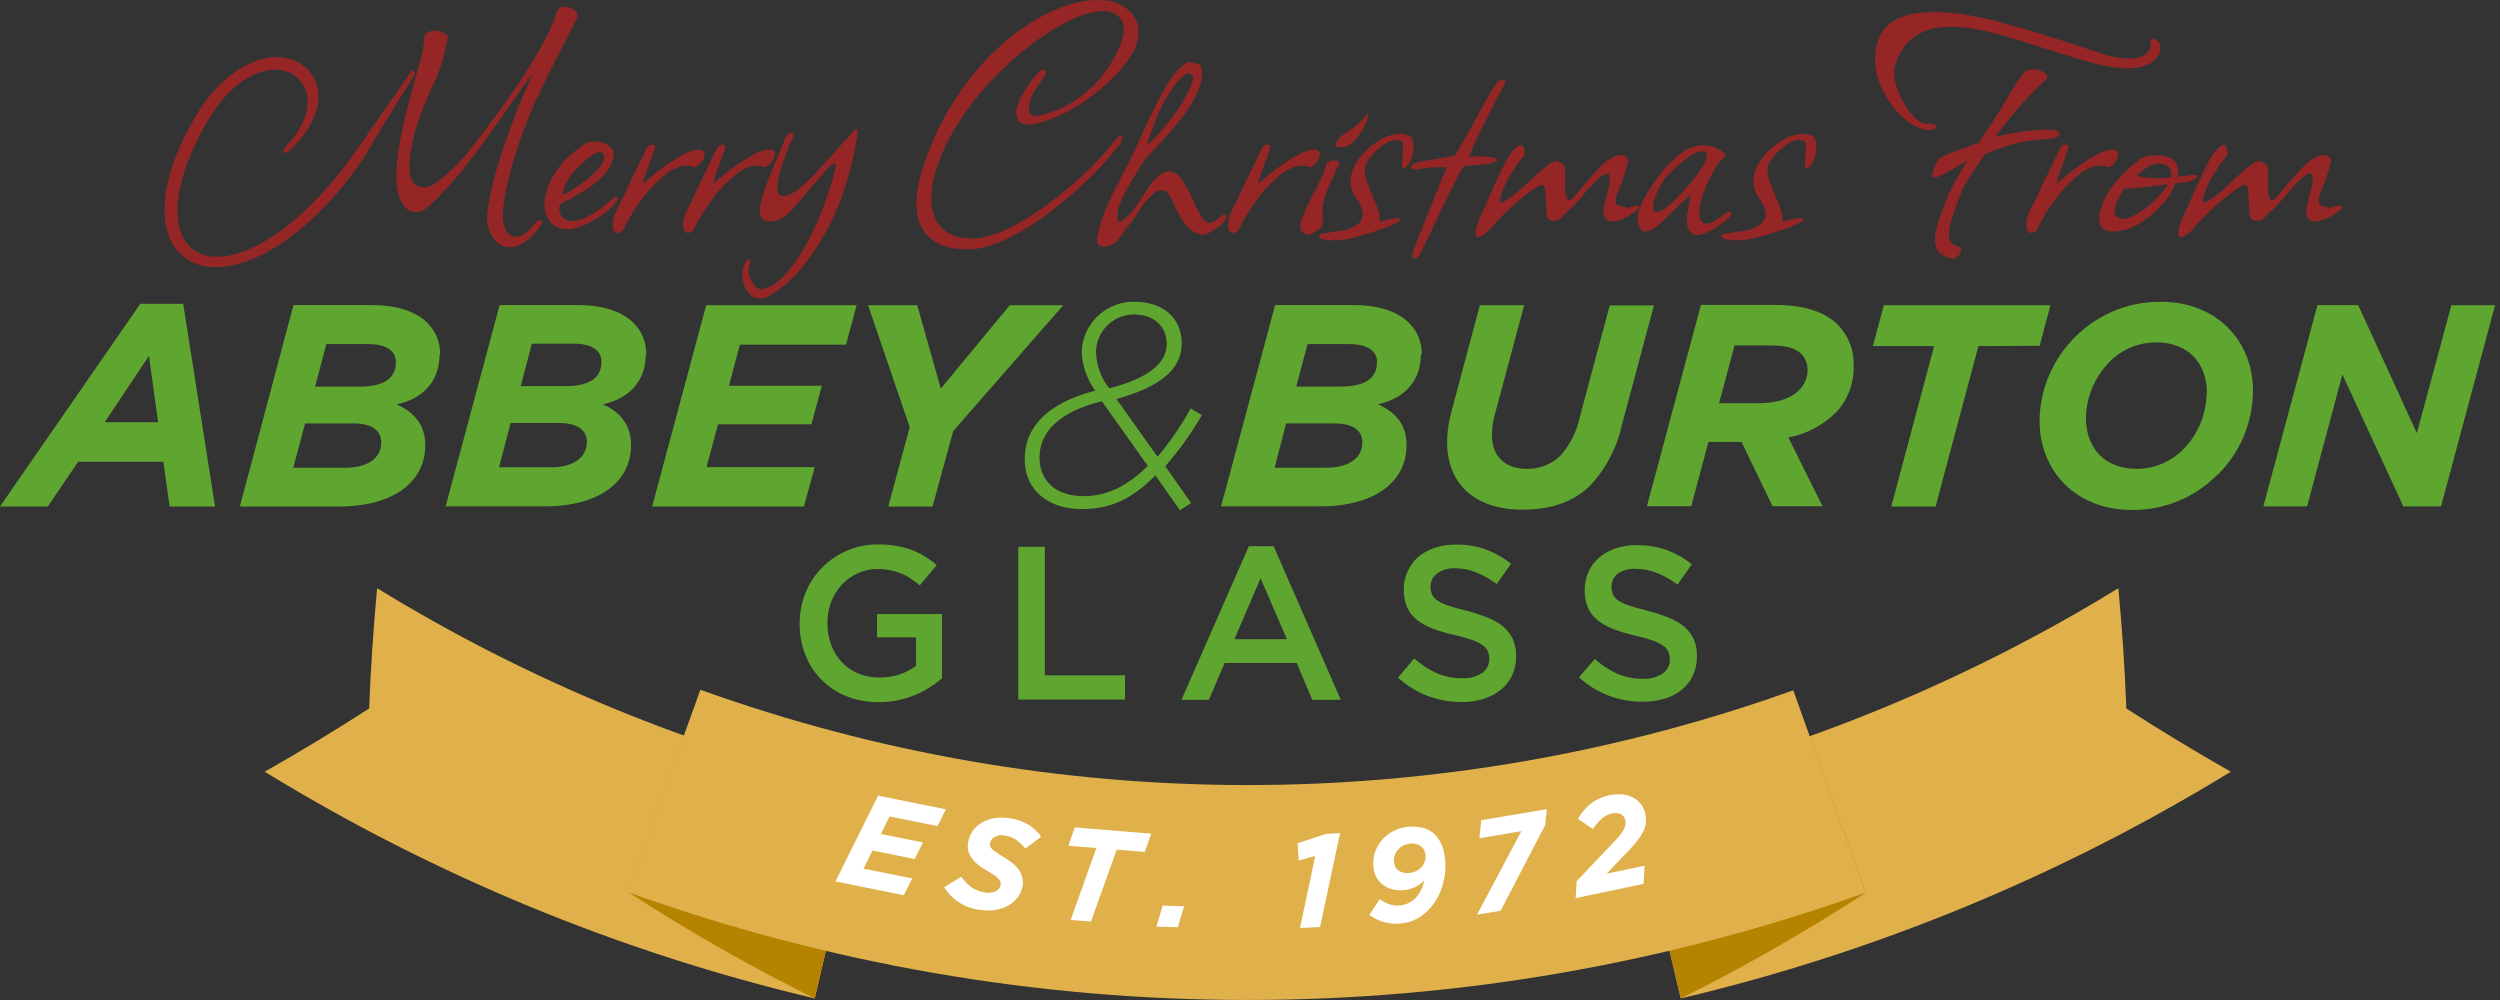 <?xml version="1.0" encoding="UTF-8" standalone="no"?><!DOCTYPE svg PUBLIC "-//W3C//DTD SVG 1.1//EN" "http://www.w3.org/Graphics/SVG/1.1/DTD/svg11.dtd"><svg width="100%" height="100%" viewBox="0 0 350 140" version="1.1" xmlns="http://www.w3.org/2000/svg" xmlns:xlink="http://www.w3.org/1999/xlink" xml:space="preserve" xmlns:serif="http://www.serif.com/" style="fill-rule:evenodd;clip-rule:evenodd;stroke-linejoin:round;stroke-miterlimit:2;"><rect x="0" y="0" width="350" height="140" fill="#333333" stroke="none"/><g><path d="M349.31,42.73l-6.12,0l-4.83,17.91l-8.21,-17.92l-5.71,0l-7.57,28.18l6.12,0l4.95,-18.48l8.53,18.48l5.27,0l7.57,-28.17Zm-38.84,23.75c3.143,-3.103 4.926,-7.333 4.95,-11.75c0,-7.09 -5.15,-12.48 -12.88,-12.48c-0.057,-0.001 -0.114,-0.001 -0.171,-0.001c-9.169,0 -16.737,7.493 -16.829,16.661c0,7.09 5.16,12.48 12.88,12.48c4.5,0.067 8.838,-1.708 12,-4.91m-1.49,-11.35c-0.059,2.909 -1.226,5.689 -3.26,7.77c-1.708,1.734 -4.036,2.72 -6.47,2.74c-4.67,0 -7.17,-3 -7.17,-7.17c0.061,-2.909 1.228,-5.688 3.26,-7.77c1.715,-1.758 4.065,-2.756 6.52,-2.77c4.67,0 7.17,3 7.17,7.16m-23.43,-6.68l1.51,-5.68l-23.32,0l-1.53,5.72l8.57,0l-6,22.46l6.2,0l6,-22.46l8.57,-0.04Zm-28.62,9.46c1.725,-1.787 2.656,-4.197 2.58,-6.68c0.085,-2.11 -0.7,-4.165 -2.17,-5.68c-1.9,-1.89 -4.75,-2.82 -8.94,-2.82l-10.27,0l-7.56,28.18l6.2,0l2.41,-9l4.63,0l4.35,9l7,0l-4.79,-9.62c2.458,-0.462 4.726,-1.637 6.52,-3.38m-3.83,-6.12c0.02,1.088 -0.416,2.136 -1.2,2.89c-1.25,1.25 -3.26,1.81 -5.67,1.81l-5.52,0l2.17,-8.09l5.22,0c2,0 3.34,0.4 4.1,1.17c0.599,0.592 0.922,1.409 0.89,2.25m-26,7.77l4.5,-16.79l-6.19,-0l-4.25,15.88c-0.436,1.957 -1.381,3.765 -2.74,5.24c-1.241,1.163 -2.89,1.795 -4.59,1.76c-3.22,-0 -4.91,-1.9 -4.91,-4.67c-0.006,-1.036 0.142,-2.068 0.44,-3.06l4.07,-15.18l-6.2,-0l-3.9,14.61c-0.434,1.465 -0.666,2.982 -0.69,4.51c0,6 4,9.5 10.55,9.5c4.18,-0 7.28,-1.16 9.58,-3.46c2.158,-2.359 3.655,-5.247 4.34,-8.37m-28,-9.88c0,-3.79 -2.94,-6.93 -9.54,-6.93l-11,-0l-7.57,28.18l13.85,-0c7.81,-0 12.12,-3.54 12.12,-8.57c0,-2.9 -1.57,-4.63 -4,-5.72c3.66,-0.81 6,-3.22 6,-7m-18.86,9.68l6.8,-0c2.58,-0 3.87,1 3.87,2.65c0,2.22 -1.93,3.55 -5,3.55l-7.29,-0l1.62,-6.2Zm12.72,-8.58c0,2.38 -1.85,3.42 -5.07,3.42l-6.24,-0l1.59,-5.95l5.84,-0c2.73,-0 3.9,1.08 3.9,2.53m-29.66,14.57c1.939,-2.211 3.654,-4.61 5.12,-7.16l-1.57,-0.93c-1.317,2.403 -2.868,4.671 -4.63,6.77l-5.76,-8.09c7.08,-1.94 9.14,-4.75 9.14,-7.77c0,-3.55 -2.58,-5.84 -6.6,-5.84c-0.057,-0.001 -0.114,-0.002 -0.172,-0.002c-3.912,-0 -7.153,3.171 -7.238,7.082c0.112,1.929 0.767,3.787 1.89,5.36c-6.56,1.73 -9.86,5 -9.86,9.58c0,4.58 3.54,7 8,7c4.23,-0 7.12,-1.53 10.3,-4.71l3.43,4.87l1.57,-1l-3.62,-5.16Zm-7.85,-10.9c-1.148,-1.449 -1.797,-3.232 -1.85,-5.08c0.027,-2.885 2.395,-5.248 5.28,-5.27c2.85,-0 4.62,1.69 4.62,4.15c0,2.25 -1.81,4.59 -8.05,6.2m5.4,10.86c-2.86,2.78 -5.6,4.23 -9,4.23c-3.74,-0 -6.16,-2 -6.16,-5.43c0,-3.43 2.66,-6.4 8.74,-7.85l6.42,9.05Zm-27.25,-4.87l15.42,-17.63l-7.49,-0l-9.66,11.68l-3.3,-11.68l-6.88,-0l5.83,17.07l-3,11.11l6.2,-0l2.88,-10.55Zm-15,-12.11l1.49,-5.52l-21.06,-0l-7.57,28.18l21.25,-0l1.51,-5.51l-15.15,-0l1.61,-6l13.08,-0l1.46,-5.4l-13,-0l1.52,-5.75l14.86,-0Zm-27.95,1.39c0,-3.79 -2.94,-6.93 -9.54,-6.93l-11,-0l-7.56,28.18l13.84,-0c7.81,-0 12.12,-3.54 12.12,-8.57c0,-2.9 -1.57,-4.63 -3.94,-5.72c3.66,-0.81 6,-3.22 6,-7m-18.92,9.62l6.81,-0c2.57,-0 3.86,1 3.86,2.65c0,2.22 -1.93,3.55 -5,3.55l-7.29,-0l1.62,-6.2Zm12.72,-8.58c0,2.38 -1.85,3.42 -5.07,3.42l-6.24,-0l1.57,-5.95l5.84,-0c2.74,-0 3.9,1.08 3.9,2.53m-22.58,-1c0,-3.79 -2.94,-6.93 -9.54,-6.93l-11,-0l-7.51,28.2l13.84,-0c7.81,-0 12.12,-3.54 12.12,-8.57c0,-2.9 -1.57,-4.63 -4,-5.72c3.67,-0.81 6,-3.22 6,-7m-18.83,9.66l6.81,-0c2.57,-0 3.86,1 3.86,2.65c0,2.22 -1.93,3.55 -5,3.55l-7.32,-0l1.65,-6.2Zm12.72,-8.58c0,2.38 -1.85,3.42 -5.07,3.42l-6.24,-0l1.57,-5.95l5.84,-0c2.74,-0 3.9,1.08 3.9,2.53m-31.68,20.21l6.36,-0l-4.46,-28.38l-6,-0l-19.65,28.38l6.69,-0l4.26,-6.27l11.92,-0l0.88,6.27Zm-1.61,-11.79l-7.48,-0l6.2,-9.3l1.28,9.3Z" style="fill:#5fa631;fill-rule:nonzero;"/><path d="M120.94,110.46l-6.88,29.32c-27.189,-6.423 -53.182,-17.138 -77,-31.74c4.993,-2.833 9.867,-5.783 14.62,-8.85c0.22,-5.66 0.593,-11.273 1.12,-16.84c21.078,12.932 44.084,22.422 68.15,28.11" style="fill:#e0b14a;fill-rule:nonzero;"/><path d="M120.94,110.46l-6.88,29.32c-8.989,-4.445 -17.707,-9.417 -26.11,-14.89c2.627,-7.3 5.25,-14.6 7.87,-21.9c8.244,2.958 16.647,5.452 25.17,7.47" style="fill:#b58300;fill-rule:nonzero;"/><path d="M228.37,110.46c2.307,9.78 4.62,19.553 6.94,29.32c27.189,-6.425 53.181,-17.14 77,-31.74c-4.987,-2.833 -9.86,-5.783 -14.62,-8.85c-0.22,-5.66 -0.593,-11.273 -1.12,-16.84c-21.082,12.933 -44.091,22.422 -68.16,28.11" style="fill:#e0b14a;fill-rule:nonzero;"/><path d="M228.37,110.46c2.307,9.78 4.62,19.553 6.94,29.32c8.911,-4.429 17.556,-9.374 25.89,-14.81c-2.62,-7.333 -5.237,-14.637 -7.85,-21.91c-8.188,2.932 -16.535,5.403 -25,7.4" style="fill:#b58300;fill-rule:nonzero;"/></g><g><path d="M98.06,96.54l-10.19,28.35c55.997,20.116 117.284,20.144 173.3,0.08c-3.367,-9.447 -6.737,-18.89 -10.11,-28.33c-49.454,17.715 -103.562,17.69 -153,-0.07" style="fill:#e0b14a;fill-rule:nonzero;"/></g><g><path d="M220.59,125.74l9.51,-2l0.14,-2.54l-5.32,1.12l3.34,-3.5c0.424,-0.447 0.818,-0.921 1.18,-1.42c0.285,-0.376 0.524,-0.786 0.71,-1.22c0.157,-0.358 0.252,-0.74 0.28,-1.13c0.019,-0.382 -0.011,-0.765 -0.09,-1.14c-0.1,-0.484 -0.308,-0.939 -0.61,-1.33c-0.289,-0.389 -0.666,-0.704 -1.1,-0.92c-0.474,-0.243 -0.99,-0.392 -1.52,-0.44c-1.589,-0.126 -3.169,0.345 -4.43,1.32c-0.715,0.584 -1.315,1.296 -1.77,2.1l2.08,1.42c0.356,-0.517 0.769,-0.993 1.23,-1.42c0.409,-0.379 0.914,-0.638 1.46,-0.75c0.409,-0.107 0.841,-0.075 1.23,0.09c0.343,0.17 0.58,0.5 0.63,0.88c0.086,0.431 0.012,0.88 -0.21,1.26c-0.309,0.541 -0.689,1.039 -1.13,1.48l-5.47,5.77l-0.14,2.37Zm-13.81,2.31l3.31,-0.55l6.24,-12l0.23,-2.21l-9.19,1.54l-0.25,2.53l5.87,-1l-6.21,11.69Zm-8.3,0.51c0.727,-0.415 1.371,-0.961 1.9,-1.61c0.751,-0.918 1.3,-1.985 1.61,-3.13c0.329,-1.132 0.438,-2.317 0.32,-3.49c-0.06,-0.794 -0.256,-1.572 -0.58,-2.3c-0.269,-0.564 -0.658,-1.063 -1.14,-1.46c-0.464,-0.372 -1.014,-0.619 -1.6,-0.72c-0.621,-0.128 -1.259,-0.161 -1.89,-0.1c-0.719,0.07 -1.418,0.277 -2.06,0.61c-1.209,0.628 -2.125,1.705 -2.55,3c-0.208,0.645 -0.279,1.326 -0.21,2c0.044,0.544 0.204,1.073 0.47,1.55c0.25,0.423 0.592,0.786 1,1.06c0.393,0.276 0.839,0.467 1.31,0.56c0.506,0.108 1.026,0.135 1.54,0.08c0.587,-0.055 1.158,-0.225 1.68,-0.5c0.431,-0.216 0.818,-0.512 1.14,-0.87c-0.159,0.804 -0.501,1.56 -1,2.21c-0.592,0.75 -1.468,1.224 -2.42,1.31c-0.502,0.057 -1.011,0.002 -1.49,-0.16c-0.478,-0.179 -0.932,-0.418 -1.35,-0.71l-1.45,2.21c0.629,0.453 1.333,0.791 2.08,1c0.754,0.21 1.542,0.274 2.32,0.19c0.858,-0.075 1.691,-0.334 2.44,-0.76m-2.7,-6.61c-0.413,-0.281 -0.669,-0.741 -0.69,-1.24c-0.03,-0.303 0.001,-0.609 0.09,-0.9c0.087,-0.29 0.233,-0.559 0.43,-0.79c0.205,-0.244 0.456,-0.445 0.74,-0.59c0.313,-0.157 0.652,-0.256 1,-0.29c0.556,-0.083 1.122,0.061 1.57,0.4c0.167,0.138 0.3,0.313 0.39,0.51c0.105,0.206 0.17,0.43 0.19,0.66c0.03,0.3 -0,0.602 -0.09,0.89c-0.083,0.289 -0.23,0.556 -0.43,0.78c-0.208,0.238 -0.459,0.434 -0.74,0.58c-0.312,0.159 -0.651,0.254 -1,0.28c-0.505,0.073 -1.021,-0.029 -1.46,-0.29m-13.85,8l2.81,-0.13l2.8,-13.15l-1.94,0.1l-4,1.32l0.15,2.42l2.32,-0.65l-2.14,10.09Zm-20.1,-0.19l3,0.08l0.87,-2.93l-3,-0.09l-0.87,2.94Zm-12,-0.94l2.84,0.23l3.6,-10.07l3.93,0.32l0.91,-2.56l-10.7,-0.87l-0.91,2.57l3.93,0.31l-3.6,10.07Zm-10.44,-1.43c0.612,-0.091 1.202,-0.294 1.74,-0.6c0.517,-0.294 0.964,-0.697 1.31,-1.18c0.37,-0.514 0.607,-1.112 0.69,-1.74c0.038,-0.405 -0.01,-0.814 -0.14,-1.2c-0.11,-0.361 -0.282,-0.699 -0.51,-1c-0.252,-0.323 -0.544,-0.612 -0.87,-0.86c-0.363,-0.273 -0.74,-0.527 -1.13,-0.76c-0.41,-0.25 -0.75,-0.46 -1,-0.64c-0.227,-0.137 -0.438,-0.298 -0.63,-0.48c-0.133,-0.12 -0.239,-0.266 -0.31,-0.43c-0.041,-0.151 -0.041,-0.309 -0,-0.46c0.072,-0.353 0.3,-0.655 0.62,-0.82c0.438,-0.243 0.951,-0.317 1.44,-0.21c0.568,0.072 1.112,0.274 1.59,0.59c0.483,0.35 0.917,0.764 1.29,1.23l2.22,-1.66c-0.475,-0.67 -1.076,-1.24 -1.77,-1.68c-0.843,-0.493 -1.78,-0.807 -2.75,-0.92c-0.662,-0.106 -1.338,-0.106 -2,0c-0.613,0.087 -1.204,0.291 -1.74,0.6c-0.514,0.293 -0.961,0.692 -1.31,1.17c-0.357,0.504 -0.587,1.088 -0.67,1.7c-0.072,0.43 -0.044,0.872 0.08,1.29c0.123,0.365 0.313,0.705 0.56,1c0.257,0.328 0.56,0.618 0.9,0.86c0.357,0.263 0.727,0.506 1.11,0.73c0.4,0.24 0.733,0.45 1,0.63c0.22,0.145 0.425,0.313 0.61,0.5c0.128,0.12 0.227,0.267 0.29,0.43c0.034,0.148 0.034,0.302 -0,0.45c-0.057,0.397 -0.32,0.736 -0.69,0.89c-0.46,0.195 -0.968,0.251 -1.46,0.16c-0.681,-0.088 -1.332,-0.335 -1.9,-0.72c-0.565,-0.41 -1.056,-0.914 -1.45,-1.49l-2.38,1.48c1.13,1.842 3.084,3.028 5.24,3.18c0.663,0.103 1.337,0.103 2,0m-22.47,-4l9.57,1.93l1.18,-2.35l-6.82,-1.37l1.26,-2.54l5.9,1.19l1.16,-2.32l-5.89,-1.18l1.21,-2.46l6.71,1.35l1.17,-2.35l-9.48,-1.91l-5.97,12.01Z" style="fill:#fff;fill-rule:nonzero;"/><path d="M233.06,97.81c0.875,-0.253 1.691,-0.678 2.4,-1.25c0.658,-0.544 1.187,-1.227 1.55,-2c0.386,-0.843 0.578,-1.763 0.56,-2.69l-0,-0.06c0.02,-0.789 -0.131,-1.574 -0.44,-2.3c-0.303,-0.667 -0.747,-1.26 -1.3,-1.74c-0.639,-0.54 -1.367,-0.966 -2.15,-1.26c-0.976,-0.402 -1.978,-0.736 -3,-1c-1,-0.24 -1.86,-0.48 -2.52,-0.7c-0.55,-0.168 -1.075,-0.411 -1.56,-0.72c-0.335,-0.204 -0.606,-0.499 -0.78,-0.85c-0.144,-0.342 -0.216,-0.709 -0.21,-1.08l0,-0.07c-0.001,-0.71 0.338,-1.38 0.91,-1.8c0.751,-0.492 1.645,-0.72 2.54,-0.65c0.994,0.002 1.979,0.196 2.9,0.57c1.033,0.416 2.008,0.964 2.9,1.63l2,-2.84c-1.06,-0.85 -2.248,-1.525 -3.52,-2c-1.357,-0.469 -2.785,-0.699 -4.22,-0.68c-0.996,-0.012 -1.986,0.143 -2.93,0.46c-0.837,0.269 -1.615,0.697 -2.29,1.26c-0.641,0.548 -1.153,1.231 -1.5,2c-0.365,0.789 -0.55,1.65 -0.54,2.52l-0,0.06c-0.027,0.858 0.133,1.711 0.47,2.5c0.314,0.685 0.787,1.285 1.38,1.75c0.674,0.523 1.426,0.935 2.23,1.22c0.978,0.369 1.98,0.67 3,0.9c0.823,0.177 1.635,0.404 2.43,0.68c0.523,0.17 1.019,0.416 1.47,0.73c0.315,0.209 0.567,0.499 0.73,0.84c0.14,0.314 0.208,0.656 0.2,1l0,0.06c0.037,0.794 -0.342,1.553 -1,2c-0.82,0.528 -1.786,0.783 -2.76,0.73c-1.237,0.019 -2.463,-0.223 -3.6,-0.71c-1.139,-0.535 -2.196,-1.229 -3.14,-2.06l-2.21,2.56c1.217,1.118 2.635,1.993 4.18,2.58c1.514,0.561 3.116,0.846 4.73,0.84c1.042,0.012 2.081,-0.133 3.08,-0.43m-25.32,-0c0.877,-0.249 1.694,-0.674 2.4,-1.25c0.664,-0.541 1.197,-1.224 1.56,-2c0.382,-0.845 0.573,-1.763 0.56,-2.69l0,-0.06c0.015,-0.789 -0.135,-1.572 -0.44,-2.3c-0.303,-0.667 -0.747,-1.26 -1.3,-1.74c-0.643,-0.54 -1.373,-0.966 -2.16,-1.26c-0.976,-0.402 -1.978,-0.736 -3,-1c-1,-0.24 -1.86,-0.48 -2.52,-0.7c-0.552,-0.164 -1.077,-0.406 -1.56,-0.72c-0.335,-0.204 -0.606,-0.499 -0.78,-0.85c-0.152,-0.339 -0.228,-0.708 -0.22,-1.08l0,-0.07c0.003,-0.712 0.345,-1.381 0.92,-1.8c0.745,-0.528 1.649,-0.786 2.56,-0.73c0.994,0.003 1.979,0.197 2.9,0.57c1.03,0.416 2.001,0.964 2.89,1.63l2,-2.84c-1.06,-0.85 -2.248,-1.525 -3.52,-2c-1.36,-0.469 -2.791,-0.699 -4.23,-0.68c-0.992,-0.012 -1.98,0.143 -2.92,0.46c-0.84,0.269 -1.621,0.697 -2.3,1.26c-0.635,0.551 -1.143,1.234 -1.49,2c-0.373,0.787 -0.561,1.649 -0.55,2.52l0,0.06c-0.024,0.858 0.14,1.712 0.48,2.5c0.306,0.687 0.777,1.288 1.37,1.75c0.675,0.521 1.427,0.933 2.23,1.22c0.994,0.372 2.013,0.673 3.05,0.9c0.823,0.177 1.635,0.404 2.43,0.68c0.523,0.17 1.019,0.416 1.47,0.73c0.312,0.212 0.564,0.501 0.73,0.84c0.135,0.316 0.204,0.656 0.2,1l0,0.06c0.037,0.794 -0.342,1.553 -1,2c-0.821,0.525 -1.786,0.781 -2.76,0.73c-1.237,0.021 -2.464,-0.221 -3.6,-0.71c-1.14,-0.533 -2.197,-1.226 -3.14,-2.06l-2.26,2.68c1.214,1.121 2.634,1.997 4.18,2.58c1.51,0.561 3.109,0.846 4.72,0.84c1.042,0.013 2.081,-0.132 3.08,-0.43m-42.3,0.12l3.84,0l2.2,-5.15l10.1,0l2.16,5.15l4,0l-9.4,-21.5l-3.47,0l-9.43,21.5Zm7.41,-8.48l3.66,-8.54l3.69,8.54l-7.35,0Zm-30.26,8.44l14.94,-0l0,-3.38l-11.22,-0l0,-18l-3.72,-0l0,21.38Zm-16.9,0.11c0.819,-0.16 1.619,-0.401 2.39,-0.72c0.724,-0.291 1.42,-0.645 2.08,-1.06c0.612,-0.39 1.196,-0.821 1.75,-1.29l0,-9l-9.09,-0l0,3.26l5.46,-0l0,4c-0.696,0.513 -1.469,0.911 -2.29,1.18c-0.919,0.302 -1.882,0.451 -2.85,0.44c-1.03,0.02 -2.052,-0.178 -3,-0.58c-1.754,-0.749 -3.116,-2.201 -3.75,-4c-0.355,-0.981 -0.531,-2.017 -0.52,-3.06l0,-0.06c-0.003,-0.991 0.177,-1.974 0.53,-2.9c0.338,-0.884 0.836,-1.698 1.47,-2.4c0.633,-0.662 1.387,-1.199 2.22,-1.58c0.853,-0.404 1.786,-0.612 2.73,-0.61c0.621,-0.003 1.24,0.054 1.85,0.17c0.527,0.104 1.043,0.258 1.54,0.46c0.471,0.192 0.92,0.434 1.34,0.72c0.434,0.289 0.852,0.603 1.25,0.94l2.38,-2.84c-0.531,-0.452 -1.096,-0.864 -1.69,-1.23c-0.585,-0.362 -1.205,-0.663 -1.85,-0.9c-0.688,-0.253 -1.397,-0.44 -2.12,-0.56c-0.839,-0.143 -1.689,-0.21 -2.54,-0.2c-2.966,-0.027 -5.818,1.158 -7.89,3.28c-0.991,1.008 -1.77,2.205 -2.29,3.52c-0.545,1.347 -0.824,2.787 -0.82,4.24l0,0.06c-0.012,1.488 0.26,2.964 0.8,4.35c1.023,2.641 3.1,4.74 5.73,5.79c1.447,0.576 2.993,0.861 4.55,0.84c0.9,0.002 1.797,-0.085 2.68,-0.26" style="fill:#5fa631;fill-rule:nonzero;"/></g><g><path d="M71.388,34.6c-1,-0 -1.809,-0.475 -2.425,-1.425c-0.617,-0.95 -0.859,-2.075 -0.725,-3.375c0.166,-1.6 0.558,-3.492 1.175,-5.675c0.616,-2.183 1.383,-4.483 2.3,-6.9c0.916,-2.417 1.891,-4.758 2.925,-7.025c-0.434,0.6 -0.959,1.325 -1.575,2.175c-0.617,0.85 -1.309,1.825 -2.075,2.925l-0.9,1.3c-0.767,1.1 -1.467,2.083 -2.1,2.95c-0.634,0.867 -1.2,1.633 -1.7,2.3c-0.067,0.067 -0.209,0.242 -0.425,0.525c-0.217,0.283 -0.509,0.658 -0.875,1.125c-0.367,0.467 -0.759,0.942 -1.175,1.425c-0.417,0.483 -0.842,0.958 -1.275,1.425c-2,2.233 -3.35,3.35 -4.05,3.35c-1,0.033 -1.75,-0.417 -2.25,-1.35c-0.5,-0.933 -0.75,-2.217 -0.75,-3.85c-0,-0.667 0.05,-1.4 0.15,-2.2c0.266,-2.533 0.966,-5.817 2.1,-9.85l1.15,-4.1c0.166,-0.567 0.283,-1.083 0.35,-1.55c0.066,-0.467 0.116,-0.9 0.15,-1.3c-0,-0.433 0.141,-0.742 0.425,-0.925c0.283,-0.183 0.641,-0.275 1.075,-0.275c0.466,-0 0.891,0.1 1.275,0.3c0.383,0.2 0.558,0.417 0.525,0.65c-0.1,0.633 -0.234,1.283 -0.4,1.95c-0.167,0.667 -0.367,1.367 -0.6,2.1c-0.067,0.267 -0.192,0.617 -0.375,1.05c-0.184,0.433 -0.409,0.933 -0.675,1.5l-0.6,1.35c-0.734,1.633 -1.317,3.167 -1.75,4.6c-0.434,1.433 -0.734,2.9 -0.9,4.4c-0.034,0.133 -0.05,0.308 -0.05,0.525l-0,0.725c-0,1 0.175,1.708 0.525,2.125c0.35,0.417 0.908,0.642 1.675,0.675c0.333,0 0.775,-0.183 1.325,-0.55c0.55,-0.367 1.125,-0.817 1.725,-1.35c0.6,-0.533 1.175,-1.092 1.725,-1.675c0.55,-0.583 0.991,-1.092 1.325,-1.525c2,-2.533 3.841,-4.992 5.525,-7.375c1.683,-2.383 3.116,-4.608 4.3,-6.675c1.183,-2.067 2.008,-3.867 2.475,-5.4c0.166,-0.5 0.566,-0.75 1.2,-0.75c0.5,0 0.95,0.167 1.35,0.5c0.4,0.333 0.5,0.7 0.3,1.1l-0.85,1.65c-0.9,1.767 -1.759,3.442 -2.575,5.025c-0.817,1.583 -1.542,3.108 -2.175,4.575l-0.05,-0.05c-1.367,3.133 -2.442,6.008 -3.225,8.625c-0.784,2.617 -1.292,4.992 -1.525,7.125c-0.067,0.967 0.058,1.817 0.375,2.55c0.316,0.733 0.791,1.1 1.425,1.1c0.833,-0 1.716,-0.6 2.65,-1.8c0.333,-0.433 0.633,-0.6 0.9,-0.5c0.1,0.1 0.15,0.183 0.15,0.25c-0,0.167 -0.067,0.317 -0.2,0.45c-0.7,1.033 -1.425,1.8 -2.175,2.3c-0.75,0.5 -1.459,0.75 -2.125,0.75Zm-41.15,2.8c-2.2,-0 -3.95,-0.708 -5.25,-2.125c-1.3,-1.417 -1.95,-3.392 -1.95,-5.925c-0,-3.5 1.266,-7.533 3.8,-12.1c1.733,-3.133 3.658,-5.458 5.775,-6.975c2.116,-1.517 4.141,-2.275 6.075,-2.275c1.7,0 3.108,0.517 4.225,1.55c1.116,1.033 1.675,2.35 1.675,3.95c-0,1.2 -0.342,2.45 -1.025,3.75c-0.684,1.3 -1.725,2.6 -3.125,3.9c-0.167,0.167 -0.334,0.25 -0.5,0.25c-0.167,0 -0.25,-0.1 -0.25,-0.3c-0,-0.2 0.133,-0.433 0.4,-0.7c1,-1.033 1.75,-2.075 2.25,-3.125c0.5,-1.05 0.75,-2.042 0.75,-2.975c-0,-1.333 -0.434,-2.425 -1.3,-3.275c-0.867,-0.85 -1.967,-1.275 -3.3,-1.275c-1.6,0 -3.275,0.658 -5.025,1.975c-1.75,1.317 -3.392,3.358 -4.925,6.125c-2.467,4.567 -3.7,8.45 -3.7,11.65c-0,2.033 0.491,3.617 1.475,4.75c0.983,1.133 2.341,1.7 4.075,1.7c1.566,-0 3.316,-0.467 5.25,-1.4c1.933,-0.933 3.983,-2.35 6.15,-4.25c3,-2.667 5.75,-5.817 8.25,-9.45c1.266,-1.833 2.233,-3.233 2.9,-4.2c0.666,-0.967 1.033,-1.5 1.1,-1.6c0.533,-0.733 1.1,-1.525 1.7,-2.375c0.6,-0.85 1.233,-1.775 1.9,-2.775c0.1,-0.167 0.2,-0.15 0.3,0.05c0.166,0.267 0.183,0.483 0.05,0.65c-0.767,1.133 -1.625,2.492 -2.575,4.075c-0.95,1.583 -2.025,3.358 -3.225,5.325l-0.9,1.45l0.05,0c-2.667,4.133 -5.65,7.583 -8.95,10.35c-2.2,1.867 -4.342,3.267 -6.425,4.2c-2.084,0.933 -3.992,1.4 -5.725,1.4Z" style="fill:#962626;fill-rule:nonzero;"/><path d="M79.388,32.1c-0.7,-0 -1.317,-0.183 -1.85,-0.55c-0.867,-0.667 -1.3,-1.667 -1.3,-3c-0,-1.333 0.466,-2.75 1.4,-4.25c0.933,-1.5 2.35,-2.883 4.25,-4.15c0.333,-0.233 0.783,-0.35 1.35,-0.35c0.733,0 1.391,0.2 1.975,0.6c0.583,0.4 0.808,0.917 0.675,1.55c-0.234,1.033 -0.742,1.95 -1.525,2.75c-0.784,0.8 -1.7,1.508 -2.75,2.125c-1.05,0.617 -2.125,1.208 -3.225,1.775c-0.034,0.1 -0.059,0.2 -0.075,0.3c-0.017,0.1 -0.025,0.2 -0.025,0.3c-0,0.467 0.158,0.875 0.475,1.225c0.316,0.35 0.758,0.525 1.325,0.525c0.433,0 0.8,-0.067 1.1,-0.2c0.533,-0.2 0.975,-0.383 1.325,-0.55c0.35,-0.167 0.758,-0.417 1.225,-0.75c0.466,-0.333 1.1,-0.833 1.9,-1.5c0.366,-0.267 0.583,-0.4 0.65,-0.4c0.2,0 0.266,0.15 0.2,0.45c-0.334,0.533 -0.909,1.117 -1.725,1.75c-0.817,0.633 -1.717,1.183 -2.7,1.65c-0.984,0.467 -1.875,0.7 -2.675,0.7Zm-0.7,-4.85c0.266,0 0.816,-0.267 1.65,-0.8c0.833,-0.533 1.616,-1.117 2.35,-1.75c1.266,-1.167 1.9,-2.067 1.9,-2.7c-0,-0.167 -0.05,-0.317 -0.15,-0.45c-0.1,-0.167 -0.25,-0.25 -0.45,-0.25c-0.634,0 -1.7,0.75 -3.2,2.25c-1.034,1 -1.734,2.233 -2.1,3.7Z" style="fill:#962626;fill-rule:nonzero;"/><path d="M86.438,32.6c-0.434,-0 -0.65,-0.383 -0.65,-1.15c-0,-0.633 0.15,-1.25 0.45,-1.85c0.766,-1.467 1.466,-2.917 2.1,-4.35c0.433,-0.867 0.841,-1.7 1.225,-2.5c0.383,-0.8 0.741,-1.533 1.075,-2.2c0.2,-0.2 0.4,-0.3 0.6,-0.3c0.433,0 0.566,0.2 0.4,0.6c-0.067,0.233 -0.159,0.508 -0.275,0.825c-0.117,0.317 -0.259,0.692 -0.425,1.125c-0.534,1.4 -0.85,2.383 -0.95,2.95c0.933,-0.833 1.891,-1.608 2.875,-2.325c0.983,-0.717 1.908,-1.308 2.775,-1.775c0.866,-0.467 1.6,-0.7 2.2,-0.7c0.533,-0 0.8,0.217 0.8,0.65c-0,0.367 -0.167,0.758 -0.5,1.175c-0.334,0.417 -0.667,0.625 -1,0.625c-0.167,0 -0.3,-0.05 -0.4,-0.15c-0.1,-0.033 -0.3,-0.05 -0.6,-0.05c-1.067,-0 -2.184,0.517 -3.35,1.55c-1.234,1.033 -2.35,2.275 -3.35,3.725c-1,1.45 -1.734,2.708 -2.2,3.775c-0.234,0.233 -0.5,0.35 -0.8,0.35Z" style="fill:#962626;fill-rule:nonzero;"/><path d="M96.288,32.6c-0.434,-0 -0.65,-0.383 -0.65,-1.15c-0,-0.633 0.15,-1.25 0.45,-1.85c0.766,-1.467 1.466,-2.917 2.1,-4.35c0.433,-0.867 0.841,-1.7 1.225,-2.5c0.383,-0.8 0.741,-1.533 1.075,-2.2c0.2,-0.2 0.4,-0.3 0.6,-0.3c0.433,0 0.566,0.2 0.4,0.6c-0.067,0.233 -0.159,0.508 -0.275,0.825c-0.117,0.317 -0.259,0.692 -0.425,1.125c-0.534,1.4 -0.85,2.383 -0.95,2.95c0.933,-0.833 1.891,-1.608 2.875,-2.325c0.983,-0.717 1.908,-1.308 2.775,-1.775c0.866,-0.467 1.6,-0.7 2.2,-0.7c0.533,-0 0.8,0.217 0.8,0.65c-0,0.367 -0.167,0.758 -0.5,1.175c-0.334,0.417 -0.667,0.625 -1,0.625c-0.167,0 -0.3,-0.05 -0.4,-0.15c-0.1,-0.033 -0.3,-0.05 -0.6,-0.05c-1.067,-0 -2.184,0.517 -3.35,1.55c-1.234,1.033 -2.35,2.275 -3.35,3.725c-1,1.45 -1.734,2.708 -2.2,3.775c-0.234,0.233 -0.5,0.35 -0.8,0.35Z" style="fill:#962626;fill-rule:nonzero;"/><path d="M106.438,41.8c-0.734,-0 -1.334,-0.333 -1.8,-1c-0.467,-0.667 -0.7,-1.45 -0.7,-2.35c-0,-0.5 0.083,-0.95 0.25,-1.35c0.266,-0.567 0.483,-0.85 0.65,-0.85c0.133,-0 0.2,0.1 0.2,0.3c-0,0.167 -0.05,0.383 -0.15,0.65c-0.034,0.1 -0.059,0.192 -0.075,0.275c-0.017,0.083 -0.025,0.158 -0.025,0.225c-0,0.6 0.175,1.217 0.525,1.85c0.35,0.633 0.791,0.95 1.325,0.95l0.4,-0.1c0.8,-0.2 1.558,-0.642 2.275,-1.325c0.716,-0.683 1.425,-1.525 2.125,-2.525c0.933,-1.367 1.766,-2.842 2.5,-4.425c0.733,-1.583 1.366,-3.158 1.9,-4.725c0.533,-1.567 0.933,-2.983 1.2,-4.25c-0,-0.167 -0.067,-0.25 -0.2,-0.25c-0.234,0 -0.6,0.267 -1.1,0.8c-0.4,0.433 -0.917,1.033 -1.55,1.8c-0.634,0.767 -1.417,1.683 -2.35,2.75l-0.8,0.95c-0.534,0.633 -1.075,1.092 -1.625,1.375c-0.55,0.283 -1.059,0.425 -1.525,0.425c-0.4,0 -0.734,-0.083 -1,-0.25c-0.334,-0.233 -0.5,-0.65 -0.5,-1.25c-0,-0.967 0.45,-2.567 1.35,-4.8l0.65,-1.6c0.333,-0.767 0.625,-1.467 0.875,-2.1c0.25,-0.633 0.491,-1.217 0.725,-1.75c0.233,-0.433 0.5,-0.65 0.8,-0.65c0.366,0 0.433,0.217 0.2,0.65c-1.2,2.733 -1.9,4.883 -2.1,6.45c-0.034,0.067 -0.05,0.158 -0.05,0.275l-0,0.375c-0,0.733 0.3,1.1 0.9,1.1c0.4,0 0.966,-0.233 1.7,-0.7c0.733,-0.533 1.65,-1.375 2.75,-2.525c1.1,-1.15 2.416,-2.608 3.95,-4.375c0.266,-0.267 0.516,-0.533 0.75,-0.8c0.233,-0.267 0.45,-0.517 0.65,-0.75c0.133,-0.133 0.25,-0.2 0.35,-0.2c0.1,0 0.15,0.15 0.15,0.45c-0,0.3 -0.05,0.683 -0.15,1.15c-0.1,0.433 -0.15,0.7 -0.15,0.8c-0.4,2.433 -1.134,5.05 -2.2,7.85c-1.1,2.767 -2.492,5.333 -4.175,7.7c-1.684,2.367 -3.559,4.15 -5.625,5.35c-0.434,0.267 -0.867,0.4 -1.3,0.4Z" style="fill:#962626;fill-rule:nonzero;"/><path d="M135.938,34.9c-2.534,0.1 -4.442,-0.417 -5.725,-1.55c-1.284,-1.133 -1.925,-2.767 -1.925,-4.9c-0,-1.3 0.283,-2.9 0.85,-4.8c1.566,-4.8 3.766,-9 6.6,-12.6c1.9,-2.4 3.9,-4.417 6,-6.05c2.1,-1.633 4.183,-2.875 6.25,-3.725c2.066,-0.85 4,-1.275 5.8,-1.275c0.166,-0 0.366,0.008 0.6,0.025c0.233,0.017 0.5,0.042 0.8,0.075c1.1,0.167 2.075,0.65 2.925,1.45c0.85,0.8 1.275,1.8 1.275,3c-0,0.633 -0.134,1.3 -0.4,2c-0.334,0.933 -1.167,2.133 -2.5,3.6c-1.3,1.467 -2.925,2.858 -4.875,4.175c-1.95,1.317 -3.992,2.275 -6.125,2.875c-0.667,0.167 -1.15,0.25 -1.45,0.25c-1.167,0 -1.75,-0.533 -1.75,-1.6c-0,-1.3 0.866,-3.017 2.6,-5.15c0.466,-0.633 0.883,-0.95 1.25,-0.95c0.2,0.033 0.3,0.183 0.3,0.45c-0.034,0.2 -0.217,0.517 -0.55,0.95c-1.234,1.633 -1.85,2.967 -1.85,4c-0,0.4 0.108,0.7 0.325,0.9c0.216,0.2 0.491,0.267 0.825,0.2c1.933,-0.4 3.666,-1.1 5.2,-2.1c1.533,-1 2.858,-2.208 3.975,-3.625c1.116,-1.417 1.975,-2.908 2.575,-4.475c0.266,-0.7 0.4,-1.333 0.4,-1.9c-0,-0.833 -0.275,-1.475 -0.825,-1.925c-0.55,-0.45 -1.242,-0.675 -2.075,-0.675c-2.067,0 -4.717,1.067 -7.95,3.2c-2.2,1.433 -4.334,3.167 -6.4,5.2c-2.067,2.033 -3.892,4.225 -5.475,6.575c-1.584,2.35 -2.759,4.725 -3.525,7.125c-0.467,1.467 -0.7,2.833 -0.7,4.1c-0,1.8 0.491,3.192 1.475,4.175c0.983,0.983 2.358,1.475 4.125,1.475c1.933,-0 4.25,-0.783 6.95,-2.35c1.7,-1 3.383,-2.15 5.05,-3.45c1.666,-1.3 3.225,-2.667 4.675,-4.1c1.45,-1.433 2.675,-2.817 3.675,-4.15c0.266,-0.267 0.483,-0.4 0.65,-0.4c0.1,-0 0.15,0.067 0.15,0.2c-0,0.333 -0.134,0.683 -0.4,1.05c-0.8,1.067 -1.709,2.142 -2.725,3.225c-1.017,1.083 -2.159,2.192 -3.425,3.325c-1.667,1.5 -3.384,2.858 -5.15,4.075c-1.767,1.217 -3.467,2.183 -5.1,2.9c-1.634,0.717 -3.1,1.108 -4.4,1.175Z" style="fill:#962626;fill-rule:nonzero;"/><path d="M154.488,34.5c-0.7,-0 -1,-0.35 -0.9,-1.05c0.2,-1.267 0.55,-2.533 1.05,-3.8c0.266,-0.667 0.608,-1.433 1.025,-2.3c0.416,-0.867 0.908,-1.833 1.475,-2.9c0.3,-0.567 0.558,-1.067 0.775,-1.5c0.216,-0.433 0.391,-0.783 0.525,-1.05c0.233,-0.467 0.475,-0.967 0.725,-1.5c0.25,-0.533 0.508,-1.117 0.775,-1.75c1.266,-2.767 2.358,-4.942 3.275,-6.525c0.916,-1.583 1.908,-2.708 2.975,-3.375c0.066,-0.067 0.25,-0.075 0.55,-0.025c0.3,0.05 0.591,0.125 0.875,0.225c0.283,0.1 0.458,0.217 0.525,0.35c0.1,0.233 0.15,0.567 0.15,1c-0,1.333 -0.617,2.933 -1.85,4.8c-0.667,1 -1.509,2.092 -2.525,3.275c-1.017,1.183 -2.209,2.458 -3.575,3.825l-0.9,1.45c-1,1.6 -1.775,2.967 -2.325,4.1c-0.55,1.133 -0.759,2.133 -0.625,3c0.066,0.2 0.15,0.3 0.25,0.3c0.1,0 0.266,-0.083 0.5,-0.25c0.233,-0.167 0.475,-0.367 0.725,-0.6c0.25,-0.233 0.491,-0.517 0.725,-0.85c0.166,-0.167 0.308,-0.35 0.425,-0.55c0.116,-0.2 0.241,-0.383 0.375,-0.55c0.2,-0.367 0.4,-0.667 0.6,-0.9c0.633,-1.067 1.166,-1.817 1.6,-2.25c0.733,-0.733 1.383,-1.1 1.95,-1.1c0.666,0 1.258,0.358 1.775,1.075c0.516,0.717 1.075,1.742 1.675,3.075c0.433,1 0.833,1.767 1.2,2.3c0.366,0.5 0.716,0.75 1.05,0.75c0.333,0 0.716,-0.2 1.15,-0.6c0.4,-0.367 0.75,-0.567 1.05,-0.6c0.2,0.233 0.183,0.525 -0.05,0.875c-0.234,0.35 -0.575,0.683 -1.025,1c-0.45,0.317 -0.892,0.575 -1.325,0.775c-0.434,0.2 -0.767,0.267 -1,0.2c-0.934,-0.267 -1.659,-0.742 -2.175,-1.425c-0.517,-0.683 -1.025,-1.575 -1.525,-2.675c-0.167,-0.367 -0.317,-0.692 -0.45,-0.975c-0.134,-0.283 -0.267,-0.508 -0.4,-0.675c-0.234,-0.333 -0.55,-0.5 -0.95,-0.5c-0.3,0 -0.65,0.15 -1.05,0.45c-0.4,0.333 -0.8,0.725 -1.2,1.175c-0.4,0.45 -0.784,0.992 -1.15,1.625c-0.234,0.333 -0.409,0.592 -0.525,0.775c-0.117,0.183 -0.209,0.308 -0.275,0.375c-0.167,0.233 -0.425,0.575 -0.775,1.025c-0.35,0.45 -0.759,1.008 -1.225,1.675c-0.167,0.2 -0.425,0.383 -0.775,0.55c-0.35,0.167 -0.692,0.25 -1.025,0.25l-0.15,0Zm6.1,-14.35c0.1,0.067 0.35,-0.092 0.75,-0.475c0.4,-0.383 0.858,-0.883 1.375,-1.5c0.516,-0.617 1.033,-1.267 1.55,-1.95c0.516,-0.683 0.925,-1.292 1.225,-1.825c1.033,-1.767 1.55,-2.933 1.55,-3.5c-0,-0.233 -0.084,-0.4 -0.25,-0.5c-0.334,-0.267 -0.784,-0.125 -1.35,0.425c-0.567,0.55 -1.134,1.267 -1.7,2.15c-0.567,0.883 -1.05,1.758 -1.45,2.625c-0.234,0.533 -0.475,1.133 -0.725,1.8c-0.25,0.667 -0.459,1.258 -0.625,1.775c-0.167,0.517 -0.284,0.842 -0.35,0.975Z" style="fill:#962626;fill-rule:nonzero;"/><path d="M172.588,32.6c-0.434,-0 -0.65,-0.383 -0.65,-1.15c-0,-0.633 0.15,-1.25 0.45,-1.85c0.766,-1.467 1.466,-2.917 2.1,-4.35c0.433,-0.867 0.841,-1.7 1.225,-2.5c0.383,-0.8 0.741,-1.533 1.075,-2.2c0.2,-0.2 0.4,-0.3 0.6,-0.3c0.433,0 0.566,0.2 0.4,0.6c-0.067,0.233 -0.159,0.508 -0.275,0.825c-0.117,0.317 -0.259,0.692 -0.425,1.125c-0.534,1.4 -0.85,2.383 -0.95,2.95c0.933,-0.833 1.891,-1.608 2.875,-2.325c0.983,-0.717 1.908,-1.308 2.775,-1.775c0.866,-0.467 1.6,-0.7 2.2,-0.7c0.533,-0 0.8,0.217 0.8,0.65c-0,0.367 -0.167,0.758 -0.5,1.175c-0.334,0.417 -0.667,0.625 -1,0.625c-0.167,0 -0.3,-0.05 -0.4,-0.15c-0.1,-0.033 -0.3,-0.05 -0.6,-0.05c-1.067,-0 -2.184,0.517 -3.35,1.55c-1.234,1.033 -2.35,2.275 -3.35,3.725c-1,1.45 -1.734,2.708 -2.2,3.775c-0.234,0.233 -0.5,0.35 -0.8,0.35Z" style="fill:#962626;fill-rule:nonzero;"/><path d="M187.588,20.6c-0.434,0 -0.65,-0.1 -0.65,-0.3c-0,-0.167 0.125,-0.408 0.375,-0.725c0.25,-0.317 0.541,-0.592 0.875,-0.825c0.733,-0.467 1.308,-0.867 1.725,-1.2c0.416,-0.333 0.925,-0.9 1.525,-1.7c0.033,0.067 0.05,0.2 0.05,0.4c-0,0.433 -0.175,0.958 -0.525,1.575c-0.35,0.617 -0.742,1.175 -1.175,1.675c-0.434,0.5 -0.817,0.817 -1.15,0.95c-0.3,0.1 -0.65,0.15 -1.05,0.15Zm-4.45,12.25c-0.267,-0 -0.517,-0.1 -0.75,-0.3c-0.234,-0.2 -0.35,-0.467 -0.35,-0.8c-0,-0.7 0.483,-1.983 1.45,-3.85l0.55,-1.1c0.066,-0.067 0.158,-0.233 0.275,-0.5c0.116,-0.267 0.291,-0.617 0.525,-1.05c0.233,-0.467 0.416,-0.883 0.55,-1.25c0.133,-0.367 0.233,-0.717 0.3,-1.05c-0,-0.033 0.066,-0.1 0.2,-0.2c0.133,-0.1 0.266,-0.183 0.4,-0.25l0.3,-0.05c0.266,0 0.491,0.05 0.675,0.15c0.183,0.1 0.241,0.233 0.175,0.4c-0.234,0.5 -0.434,0.933 -0.6,1.3c-0.167,0.367 -0.3,0.683 -0.4,0.95l-0.05,0c-0.367,0.833 -0.675,1.625 -0.925,2.375c-0.25,0.75 -0.359,1.458 -0.325,2.125l0.05,1.35c-0.034,0.333 -0.15,0.617 -0.35,0.85c-0.134,0.1 -0.317,0.225 -0.55,0.375c-0.234,0.15 -0.534,0.308 -0.9,0.475c-0.034,0.033 -0.117,0.05 -0.25,0.05Z" style="fill:#962626;fill-rule:nonzero;"/><path d="M186.588,33.65c-0.534,-0 -1,-0.05 -1.4,-0.15c-0.367,-0.1 -0.55,-0.233 -0.55,-0.4c-0,-0.267 0.266,-0.417 0.8,-0.45c0.5,-0.033 0.833,-0.083 1,-0.15c0.3,-0.067 0.65,-0.117 1.05,-0.15c0.366,-0.067 0.666,-0.117 0.9,-0.15c1.6,-0.467 2.4,-1.183 2.4,-2.15c-0,-0.667 -0.35,-1.517 -1.05,-2.55c-0.434,-0.633 -0.65,-1.333 -0.65,-2.1c-0,-0.933 0.291,-1.85 0.875,-2.75c0.583,-0.9 1.316,-1.692 2.2,-2.375c0.883,-0.683 1.775,-1.142 2.675,-1.375c0.4,-0.1 0.816,-0.15 1.25,-0.15c0.7,-0 1.2,0.167 1.5,0.5c0.2,0.2 0.3,0.633 0.3,1.3c-0,0.5 -0.084,1.008 -0.25,1.525c-0.167,0.517 -0.4,0.942 -0.7,1.275c-0.167,0.167 -0.3,0.25 -0.4,0.25c-0.167,0 -0.25,-0.233 -0.25,-0.7l0.05,-1c0.033,-0.267 0.058,-0.5 0.075,-0.7c0.016,-0.2 0.025,-0.367 0.025,-0.5c-0,-0.567 -0.117,-0.9 -0.35,-1c-0.267,-0.067 -0.45,-0.1 -0.55,-0.1c-0.7,0 -1.45,0.317 -2.25,0.95c-0.8,0.633 -1.45,1.367 -1.95,2.2c-0.2,0.3 -0.3,0.667 -0.3,1.1c-0,0.533 0.141,1.158 0.425,1.875c0.283,0.717 0.491,1.242 0.625,1.575c0.333,0.733 0.591,1.367 0.775,1.9c0.183,0.533 0.275,1 0.275,1.4c-0,0.2 -0.017,0.35 -0.05,0.45c0.166,-0.067 0.566,-0.167 1.2,-0.3c0.566,-0.133 1.05,-0.2 1.45,-0.2c0.233,0 0.35,0.05 0.35,0.15c-0,0.033 -0.1,0.15 -0.3,0.35c-0.1,0.1 -0.409,0.258 -0.925,0.475c-0.517,0.217 -1.117,0.442 -1.8,0.675c-0.684,0.233 -1.359,0.45 -2.025,0.65c-0.667,0.2 -1.234,0.35 -1.7,0.45c-0.8,0.233 -1.717,0.35 -2.75,0.35Z" style="fill:#962626;fill-rule:nonzero;"/><path d="M197.988,36.2c-0.167,-0 -0.25,-0.15 -0.25,-0.45c-0,-0.067 0.008,-0.158 0.025,-0.275c0.016,-0.117 0.041,-0.242 0.075,-0.375l2.15,-5.4l2.55,-6.3c-0.4,-0.033 -0.984,-0.025 -1.75,0.025c-0.767,0.05 -1.417,0.125 -1.95,0.225c-0.2,0.033 -0.359,0.058 -0.475,0.075c-0.117,0.017 -0.209,0.025 -0.275,0.025c-0.267,0 -0.45,-0.117 -0.55,-0.35c0.033,-0.2 0.216,-0.383 0.55,-0.55c0.166,-0.067 0.366,-0.125 0.6,-0.175c0.233,-0.05 0.516,-0.108 0.85,-0.175c0.366,-0.067 0.691,-0.117 0.975,-0.15c0.283,-0.033 0.491,-0.067 0.625,-0.1c0.166,-0.033 0.333,-0.067 0.5,-0.1c0.166,-0.033 0.366,-0.067 0.6,-0.1c0.2,-0.033 0.416,-0.067 0.65,-0.1c0.233,-0.033 0.483,-0.083 0.75,-0.15c0.266,-0.367 0.666,-1.017 1.2,-1.95c0.533,-0.933 1.216,-2.167 2.05,-3.7c0.666,-1.233 1.208,-2.208 1.625,-2.925c0.416,-0.717 0.708,-1.192 0.875,-1.425c0.3,-0.4 0.65,-0.6 1.05,-0.6c0.2,0 0.3,0.083 0.3,0.25c-0,0.033 -0.084,0.25 -0.25,0.65c-0.2,0.333 -0.534,0.95 -1,1.85c-0.467,0.9 -0.967,1.883 -1.5,2.95c-0.534,1.067 -1.017,2.067 -1.45,3c-0.434,0.933 -0.734,1.617 -0.9,2.05c0.166,-0.033 0.358,-0.05 0.575,-0.05l0.825,0c0.366,0 0.708,0.008 1.025,0.025c0.316,0.017 0.591,0.042 0.825,0.075c0.466,0.1 0.7,0.233 0.7,0.4c-0,0.067 -0.15,0.183 -0.45,0.35c-0.167,0.067 -0.484,0.133 -0.95,0.2c-0.467,0.067 -1.084,0.133 -1.85,0.2c-0.2,0 -0.417,0.008 -0.65,0.025c-0.234,0.017 -0.484,0.042 -0.75,0.075c-1,1.633 -2.367,4.35 -4.1,8.15c-0.634,1.267 -1.117,2.25 -1.45,2.95c-0.334,0.7 -0.534,1.117 -0.6,1.25c-0.3,0.4 -0.567,0.6 -0.8,0.6Z" style="fill:#962626;fill-rule:nonzero;"/><path d="M206.938,33.2c-0.234,-0 -0.35,-0.2 -0.35,-0.6c-0,-0.333 0.075,-0.733 0.225,-1.2c0.15,-0.467 0.325,-0.9 0.525,-1.3c0.3,-0.567 0.75,-1.567 1.35,-3c0.7,-1.567 1.283,-2.825 1.75,-3.775c0.466,-0.95 0.916,-1.675 1.35,-2.175c0.466,-0.567 0.833,-0.85 1.1,-0.85c0.166,0 0.3,0.108 0.4,0.325c0.1,0.217 0.15,0.458 0.15,0.725c-0,0.267 -0.034,0.433 -0.1,0.5c-0.267,0.267 -0.617,0.717 -1.05,1.35c-0.434,0.633 -0.834,1.267 -1.2,1.9c-0.7,1.3 -1.05,2.267 -1.05,2.9c-0,0.067 0.008,0.133 0.025,0.2c0.016,0.067 0.041,0.133 0.075,0.2c0.4,-0.2 0.766,-0.4 1.1,-0.6c0.333,-0.2 0.716,-0.483 1.15,-0.85l3.05,-2.8c0.333,-0.3 0.633,-0.55 0.9,-0.75c0.266,-0.2 0.483,-0.367 0.65,-0.5c0.333,-0.233 0.65,-0.35 0.95,-0.35c0.266,0 0.583,0.167 0.95,0.5c0.166,0.167 0.25,0.617 0.25,1.35l-0,1.25c-0,0.133 -0.009,0.258 -0.025,0.375c-0.017,0.117 -0.025,0.242 -0.025,0.375c-0,0.433 0.058,0.808 0.175,1.125c0.116,0.317 0.291,0.475 0.525,0.475c0.1,0 0.233,-0.083 0.4,-0.25l1.4,-1.65c1.166,-1.367 2.066,-2.367 2.7,-3c0.633,-0.633 1.35,-1.067 2.15,-1.3c0.1,-0.033 0.191,-0.058 0.275,-0.075c0.083,-0.017 0.158,-0.025 0.225,-0.025c0.3,0 0.558,0.1 0.775,0.3c0.216,0.2 0.275,0.467 0.175,0.8c-0.134,0.533 -0.309,1.142 -0.525,1.825c-0.217,0.683 -0.409,1.225 -0.575,1.625c-0.4,0.8 -0.6,1.433 -0.6,1.9c-0,0.3 0.125,0.5 0.375,0.6c0.25,0.1 0.5,0.167 0.75,0.2c0.25,0.033 0.375,0.1 0.375,0.2c0.666,-0.233 1.166,-0.35 1.5,-0.35c0.333,0 0.416,0.108 0.25,0.325c-0.167,0.217 -0.467,0.475 -0.9,0.775c-0.434,0.3 -0.909,0.558 -1.425,0.775c-0.517,0.217 -0.975,0.325 -1.375,0.325c-0.834,0 -1.25,-0.45 -1.25,-1.35c-0,-0.467 0.066,-0.9 0.2,-1.3c0.466,-1.7 0.7,-2.8 0.7,-3.3c-0,-0.5 -0.134,-0.75 -0.4,-0.75c-0.6,0 -1.884,1.2 -3.85,3.6c-0.2,0.233 -0.425,0.483 -0.675,0.75c-0.25,0.267 -0.525,0.533 -0.825,0.8c-0.4,0.367 -0.784,0.75 -1.15,1.15c-0.2,0.2 -0.467,0.3 -0.8,0.3c-0.7,0 -1.084,-0.25 -1.15,-0.75c-0.034,-0.533 -0.059,-0.975 -0.075,-1.325c-0.017,-0.35 -0.025,-0.592 -0.025,-0.725c-0.067,-0.867 -0.117,-1.45 -0.15,-1.75c-0.034,-0.3 -0.184,-0.45 -0.45,-0.45c-0.334,0 -1.167,0.533 -2.5,1.6c-1.8,1.433 -3.45,3.033 -4.95,4.8c-0.634,0.6 -1.117,0.9 -1.45,0.9Z" style="fill:#962626;fill-rule:nonzero;"/><path d="M237.588,32.9c-0.067,-0 -0.134,-0.008 -0.2,-0.025c-0.067,-0.017 -0.134,-0.042 -0.2,-0.075c-0.467,-0.233 -0.767,-0.567 -0.9,-1c-0.134,-0.433 -0.167,-0.983 -0.1,-1.65c0.066,-0.267 0.141,-0.733 0.225,-1.4c0.083,-0.667 0.191,-1.2 0.325,-1.6l-2.55,2.45l-1.4,1.35c-0.967,0.967 -1.767,1.45 -2.4,1.45c-0.267,-0 -0.484,-0.1 -0.65,-0.3c-0.3,-0.367 -0.45,-0.817 -0.45,-1.35c-0,-0.7 0.183,-1.45 0.55,-2.25c0.366,-0.8 0.8,-1.575 1.3,-2.325c0.5,-0.75 0.95,-1.375 1.35,-1.875c1,-1.233 1.975,-2.2 2.925,-2.9c0.95,-0.7 1.941,-1.05 2.975,-1.05c0.566,-0 1.125,0.1 1.675,0.3c0.55,0.2 1.058,0.533 1.525,1l0.05,0.05c-0,0.1 -0.084,0.2 -0.25,0.3c-0.067,0.067 -0.125,0.117 -0.175,0.15c-0.05,0.033 -0.092,0.067 -0.125,0.1c-0.4,0.4 -0.85,1.067 -1.35,2c-0.5,0.933 -0.934,1.908 -1.3,2.925c-0.367,1.017 -0.55,1.892 -0.55,2.625c-0,0.667 0.166,1.117 0.5,1.35c0.166,0.1 0.35,0.15 0.55,0.15c0.433,-0 1.033,-0.267 1.8,-0.8c0.033,-0.033 0.108,-0.092 0.225,-0.175c0.116,-0.083 0.291,-0.208 0.525,-0.375c0.266,-0.2 0.483,-0.3 0.65,-0.3c0.166,0 0.25,0.067 0.25,0.2c-0,0.2 -0.134,0.433 -0.4,0.7c-0.2,0.167 -0.425,0.35 -0.675,0.55c-0.25,0.2 -0.542,0.4 -0.875,0.6c-0.5,0.367 -1.017,0.658 -1.55,0.875c-0.534,0.217 -0.967,0.325 -1.3,0.325Zm-5.65,-3.2c0.7,-0 2,-1.033 3.9,-3.1c0.5,-0.567 0.95,-1.108 1.35,-1.625c0.4,-0.517 0.766,-1.025 1.1,-1.525c0.6,-0.967 0.8,-1.633 0.6,-2c-0.1,-0.2 -0.3,-0.3 -0.6,-0.3c-0.367,-0 -0.867,0.192 -1.5,0.575c-0.634,0.383 -1.275,0.875 -1.925,1.475c-0.65,0.6 -1.242,1.2 -1.775,1.8c-0.367,0.467 -0.734,1.117 -1.1,1.95c-0.367,0.833 -0.55,1.517 -0.55,2.05c-0,0.467 0.166,0.7 0.5,0.7Z" style="fill:#962626;fill-rule:nonzero;"/><path d="M242.988,33.65c-0.534,-0 -1,-0.05 -1.4,-0.15c-0.367,-0.1 -0.55,-0.233 -0.55,-0.4c-0,-0.267 0.266,-0.417 0.8,-0.45c0.5,-0.033 0.833,-0.083 1,-0.15c0.3,-0.067 0.65,-0.117 1.05,-0.15c0.366,-0.067 0.666,-0.117 0.9,-0.15c1.6,-0.467 2.4,-1.183 2.4,-2.15c-0,-0.667 -0.35,-1.517 -1.05,-2.55c-0.434,-0.633 -0.65,-1.333 -0.65,-2.1c-0,-0.933 0.291,-1.85 0.875,-2.75c0.583,-0.9 1.316,-1.692 2.2,-2.375c0.883,-0.683 1.775,-1.142 2.675,-1.375c0.4,-0.1 0.816,-0.15 1.25,-0.15c0.7,-0 1.2,0.167 1.5,0.5c0.2,0.2 0.3,0.633 0.3,1.3c-0,0.5 -0.084,1.008 -0.25,1.525c-0.167,0.517 -0.4,0.942 -0.7,1.275c-0.167,0.167 -0.3,0.25 -0.4,0.25c-0.167,0 -0.25,-0.233 -0.25,-0.7l0.05,-1c0.033,-0.267 0.058,-0.5 0.075,-0.7c0.016,-0.2 0.025,-0.367 0.025,-0.5c-0,-0.567 -0.117,-0.9 -0.35,-1c-0.267,-0.067 -0.45,-0.1 -0.55,-0.1c-0.7,0 -1.45,0.317 -2.25,0.95c-0.8,0.633 -1.45,1.367 -1.95,2.2c-0.2,0.3 -0.3,0.667 -0.3,1.1c-0,0.533 0.141,1.158 0.425,1.875c0.283,0.717 0.491,1.242 0.625,1.575c0.333,0.733 0.591,1.367 0.775,1.9c0.183,0.533 0.275,1 0.275,1.4c-0,0.2 -0.017,0.35 -0.05,0.45c0.166,-0.067 0.566,-0.167 1.2,-0.3c0.566,-0.133 1.05,-0.2 1.45,-0.2c0.233,0 0.35,0.05 0.35,0.15c-0,0.033 -0.1,0.15 -0.3,0.35c-0.1,0.1 -0.409,0.258 -0.925,0.475c-0.517,0.217 -1.117,0.442 -1.8,0.675c-0.684,0.233 -1.359,0.45 -2.025,0.65c-0.667,0.2 -1.234,0.35 -1.7,0.45c-0.8,0.233 -1.717,0.35 -2.75,0.35Z" style="fill:#962626;fill-rule:nonzero;"/><path d="M270.038,18.2c-0.4,0 -0.75,-0.067 -1.05,-0.2c-0.9,-0.267 -1.817,-0.833 -2.75,-1.7c-0.934,-0.9 -1.742,-1.975 -2.425,-3.225c-0.684,-1.25 -1.092,-2.492 -1.225,-3.725c-0.034,-0.133 -0.05,-0.3 -0.05,-0.5l-0,-0.7c-0,-4.3 2.7,-6.45 8.1,-6.45c2.666,0 5.6,0.417 8.8,1.25c3.2,0.833 6.916,1.95 11.15,3.35c1.066,0.367 1.966,0.667 2.7,0.9c0.733,0.233 1.266,0.4 1.6,0.5c1.133,0.333 2.183,0.5 3.15,0.5c1.066,-0 1.85,-0.208 2.35,-0.625c0.5,-0.417 0.733,-0.875 0.7,-1.375l-0,-0.2c-0,-0.4 0.116,-0.6 0.35,-0.6c0.266,-0 0.55,0.2 0.85,0.6c0.133,0.167 0.2,0.4 0.2,0.7c-0,0.7 -0.384,1.35 -1.15,1.95c-0.767,0.6 -1.934,0.9 -3.5,0.9c-1.434,-0 -3.017,-0.233 -4.75,-0.7c-1.734,-0.467 -3.984,-1.15 -6.75,-2.05c-3.1,-1 -5.65,-1.758 -7.65,-2.275c-2,-0.517 -3.867,-0.775 -5.6,-0.775c-4.067,-0 -6.65,1.783 -7.75,5.35c-0.1,0.333 -0.15,0.717 -0.15,1.15c-0,0.833 0.225,1.775 0.675,2.825c0.45,1.05 1.008,1.983 1.675,2.8c0.666,0.817 1.316,1.292 1.95,1.425l0.35,-0c0.8,-0 1.2,0.15 1.2,0.45c-0,0.1 -0.084,0.2 -0.25,0.3c-0.2,0.1 -0.45,0.15 -0.75,0.15Zm3.2,18c-1.567,-0.333 -2.35,-1.183 -2.35,-2.55c-0,-0.667 0.166,-1.55 0.5,-2.65c0.333,-0.967 0.641,-1.825 0.925,-2.575c0.283,-0.75 0.558,-1.392 0.825,-1.925c0.266,-0.533 0.591,-1.133 0.975,-1.8c0.383,-0.667 0.841,-1.417 1.375,-2.25l-2.5,1.45c-0.434,0.233 -0.817,0.433 -1.15,0.6c-0.334,0.167 -0.634,0.283 -0.9,0.35c-0.034,-0 -0.059,0.008 -0.075,0.025c-0.017,0.017 -0.042,0.025 -0.075,0.025c-0.167,-0 -0.25,-0.133 -0.25,-0.4c-0,-0.367 0.125,-0.817 0.375,-1.35c0.25,-0.533 0.491,-0.883 0.725,-1.05c0.433,-0.233 0.833,-0.433 1.2,-0.6c0.366,-0.167 0.683,-0.283 0.95,-0.35c0.1,-0.033 0.216,-0.075 0.35,-0.125c0.133,-0.05 0.283,-0.092 0.45,-0.125c0.3,-0.1 0.7,-0.25 1.2,-0.45c0.5,-0.233 0.9,-0.367 1.2,-0.4l1.4,-2.1c1.4,-2.167 2.266,-3.55 2.6,-4.15c0.8,-1.433 1.516,-2.55 2.15,-3.35c0.366,-0.5 0.883,-0.75 1.55,-0.75c0.466,-0 0.9,0.117 1.3,0.35c0.4,0.233 0.6,0.483 0.6,0.75c-0,0.167 -0.067,0.3 -0.2,0.4c-0.934,0.8 -2.042,1.925 -3.325,3.375c-1.284,1.45 -2.542,2.992 -3.775,4.625c2.666,-0.7 5.166,-1.05 7.5,-1.05c0.533,0 0.916,0.05 1.15,0.15c0.266,0.167 0.4,0.317 0.4,0.45c-0,0.1 -0.1,0.233 -0.3,0.4c-0.1,0.067 -0.225,0.117 -0.375,0.15c-0.15,0.033 -0.309,0.067 -0.475,0.1c-1.267,0.067 -2.384,0.183 -3.35,0.35c-0.967,0.167 -1.909,0.392 -2.825,0.675c-0.917,0.283 -1.942,0.658 -3.075,1.125c-0.7,1 -1.284,1.842 -1.75,2.525c-0.467,0.683 -0.85,1.317 -1.15,1.9c-0.3,0.583 -0.584,1.217 -0.85,1.9c-0.267,0.683 -0.55,1.525 -0.85,2.525c-0.334,1 -0.5,1.8 -0.5,2.4c-0,0.933 0.416,1.5 1.25,1.7c0.3,0.033 0.45,0.2 0.45,0.5c-0,0.3 -0.142,0.592 -0.425,0.875c-0.284,0.283 -0.575,0.392 -0.875,0.325Z" style="fill:#962626;fill-rule:nonzero;"/><path d="M284.338,32.6c-0.434,-0 -0.65,-0.383 -0.65,-1.15c-0,-0.633 0.15,-1.25 0.45,-1.85c0.766,-1.467 1.466,-2.917 2.1,-4.35c0.433,-0.867 0.841,-1.7 1.225,-2.5c0.383,-0.8 0.741,-1.533 1.075,-2.2c0.2,-0.2 0.4,-0.3 0.6,-0.3c0.433,0 0.566,0.2 0.4,0.6c-0.067,0.233 -0.159,0.508 -0.275,0.825c-0.117,0.317 -0.259,0.692 -0.425,1.125c-0.534,1.4 -0.85,2.383 -0.95,2.95c0.933,-0.833 1.891,-1.608 2.875,-2.325c0.983,-0.717 1.908,-1.308 2.775,-1.775c0.866,-0.467 1.6,-0.7 2.2,-0.7c0.533,-0 0.8,0.217 0.8,0.65c-0,0.367 -0.167,0.758 -0.5,1.175c-0.334,0.417 -0.667,0.625 -1,0.625c-0.167,0 -0.3,-0.05 -0.4,-0.15c-0.1,-0.033 -0.3,-0.05 -0.6,-0.05c-1.067,-0 -2.184,0.517 -3.35,1.55c-1.234,1.033 -2.35,2.275 -3.35,3.725c-1,1.45 -1.734,2.708 -2.2,3.775c-0.234,0.233 -0.5,0.35 -0.8,0.35Z" style="fill:#962626;fill-rule:nonzero;"/><path d="M295.838,32.4c-1.3,-0 -1.95,-0.583 -1.95,-1.75c-0,-0.067 0.008,-0.183 0.025,-0.35c0.016,-0.167 0.041,-0.367 0.075,-0.6c0.333,-1.367 1.008,-2.692 2.025,-3.975c1.016,-1.283 2.191,-2.408 3.525,-3.375c0.5,-0.4 1.3,-0.6 2.4,-0.6c0.633,0 1.191,0.092 1.675,0.275c0.483,0.183 0.825,0.458 1.025,0.825c0.2,0.333 0.3,0.717 0.3,1.15c-0,0.067 -0.009,0.167 -0.025,0.3c-0.017,0.133 -0.042,0.283 -0.075,0.45c0.066,-0.033 0.175,-0.05 0.325,-0.05c0.15,0 0.341,-0.017 0.575,-0.05c0.233,-0.033 0.458,-0.067 0.675,-0.1c0.216,-0.033 0.441,-0.05 0.675,-0.05l0.2,0c0.366,0 0.408,0.142 0.125,0.425c-0.284,0.283 -0.659,0.458 -1.125,0.525l-1.7,0.2c-0.334,0.933 -0.909,1.867 -1.725,2.8c-0.817,0.933 -1.717,1.742 -2.7,2.425c-0.984,0.683 -1.909,1.125 -2.775,1.325c-0.5,0.133 -1.017,0.2 -1.55,0.2Zm6.4,-7.45c0.2,0 0.441,-0.008 0.725,-0.025c0.283,-0.017 0.608,-0.042 0.975,-0.075c0.033,-0.067 0.05,-0.217 0.05,-0.45c-0,-0.6 -0.25,-1.017 -0.75,-1.25c-0.267,-0.167 -0.6,-0.25 -1,-0.25c-0.5,0 -1.009,0.158 -1.525,0.475c-0.517,0.317 -1.059,0.725 -1.625,1.225c0.7,0.233 1.75,0.35 3.15,0.35Zm-4.9,5.7c0.333,0 0.808,-0.158 1.425,-0.475c0.616,-0.317 1.258,-0.742 1.925,-1.275c0.666,-0.533 1.266,-1.1 1.8,-1.7c0.166,-0.167 0.333,-0.375 0.5,-0.625c0.166,-0.25 0.35,-0.508 0.55,-0.775l-1.2,0.15c-1.867,0.267 -3.534,0.417 -5,0.45c-0.734,1.2 -1.184,2.2 -1.35,3c-0.034,0.433 0.083,0.75 0.35,0.95c0.266,0.2 0.6,0.3 1,0.3Z" style="fill:#962626;fill-rule:nonzero;"/><path d="M305.338,33.2c-0.234,-0 -0.35,-0.2 -0.35,-0.6c-0,-0.333 0.075,-0.733 0.225,-1.2c0.15,-0.467 0.325,-0.9 0.525,-1.3c0.3,-0.567 0.75,-1.567 1.35,-3c0.7,-1.567 1.283,-2.825 1.75,-3.775c0.466,-0.95 0.916,-1.675 1.35,-2.175c0.466,-0.567 0.833,-0.85 1.1,-0.85c0.166,0 0.3,0.108 0.4,0.325c0.1,0.217 0.15,0.458 0.15,0.725c-0,0.267 -0.034,0.433 -0.1,0.5c-0.267,0.267 -0.617,0.717 -1.05,1.35c-0.434,0.633 -0.834,1.267 -1.2,1.9c-0.7,1.3 -1.05,2.267 -1.05,2.9c-0,0.067 0.008,0.133 0.025,0.2c0.016,0.067 0.041,0.133 0.075,0.2c0.4,-0.2 0.766,-0.4 1.1,-0.6c0.333,-0.2 0.716,-0.483 1.15,-0.85l3.05,-2.8c0.333,-0.3 0.633,-0.55 0.9,-0.75c0.266,-0.2 0.483,-0.367 0.65,-0.5c0.333,-0.233 0.65,-0.35 0.95,-0.35c0.266,0 0.583,0.167 0.95,0.5c0.166,0.167 0.25,0.617 0.25,1.35l-0,1.25c-0,0.133 -0.009,0.258 -0.025,0.375c-0.017,0.117 -0.025,0.242 -0.025,0.375c-0,0.433 0.058,0.808 0.175,1.125c0.116,0.317 0.291,0.475 0.525,0.475c0.1,0 0.233,-0.083 0.4,-0.25l1.4,-1.65c1.166,-1.367 2.066,-2.367 2.7,-3c0.633,-0.633 1.35,-1.067 2.15,-1.3c0.1,-0.033 0.191,-0.058 0.275,-0.075c0.083,-0.017 0.158,-0.025 0.225,-0.025c0.3,0 0.558,0.1 0.775,0.3c0.216,0.2 0.275,0.467 0.175,0.8c-0.134,0.533 -0.309,1.142 -0.525,1.825c-0.217,0.683 -0.409,1.225 -0.575,1.625c-0.4,0.8 -0.6,1.433 -0.6,1.9c-0,0.3 0.125,0.5 0.375,0.6c0.25,0.1 0.5,0.167 0.75,0.2c0.25,0.033 0.375,0.1 0.375,0.2c0.666,-0.233 1.166,-0.35 1.5,-0.35c0.333,0 0.416,0.108 0.25,0.325c-0.167,0.217 -0.467,0.475 -0.9,0.775c-0.434,0.3 -0.909,0.558 -1.425,0.775c-0.517,0.217 -0.975,0.325 -1.375,0.325c-0.834,0 -1.25,-0.45 -1.25,-1.35c-0,-0.467 0.066,-0.9 0.2,-1.3c0.466,-1.7 0.7,-2.8 0.7,-3.3c-0,-0.5 -0.134,-0.75 -0.4,-0.75c-0.6,0 -1.884,1.2 -3.85,3.6c-0.2,0.233 -0.425,0.483 -0.675,0.75c-0.25,0.267 -0.525,0.533 -0.825,0.8c-0.4,0.367 -0.784,0.75 -1.15,1.15c-0.2,0.2 -0.467,0.3 -0.8,0.3c-0.7,0 -1.084,-0.25 -1.15,-0.75c-0.034,-0.533 -0.059,-0.975 -0.075,-1.325c-0.017,-0.35 -0.025,-0.592 -0.025,-0.725c-0.067,-0.867 -0.117,-1.45 -0.15,-1.75c-0.034,-0.3 -0.184,-0.45 -0.45,-0.45c-0.334,0 -1.167,0.533 -2.5,1.6c-1.8,1.433 -3.45,3.033 -4.95,4.8c-0.634,0.6 -1.117,0.9 -1.45,0.9Z" style="fill:#962626;fill-rule:nonzero;"/></g></svg>